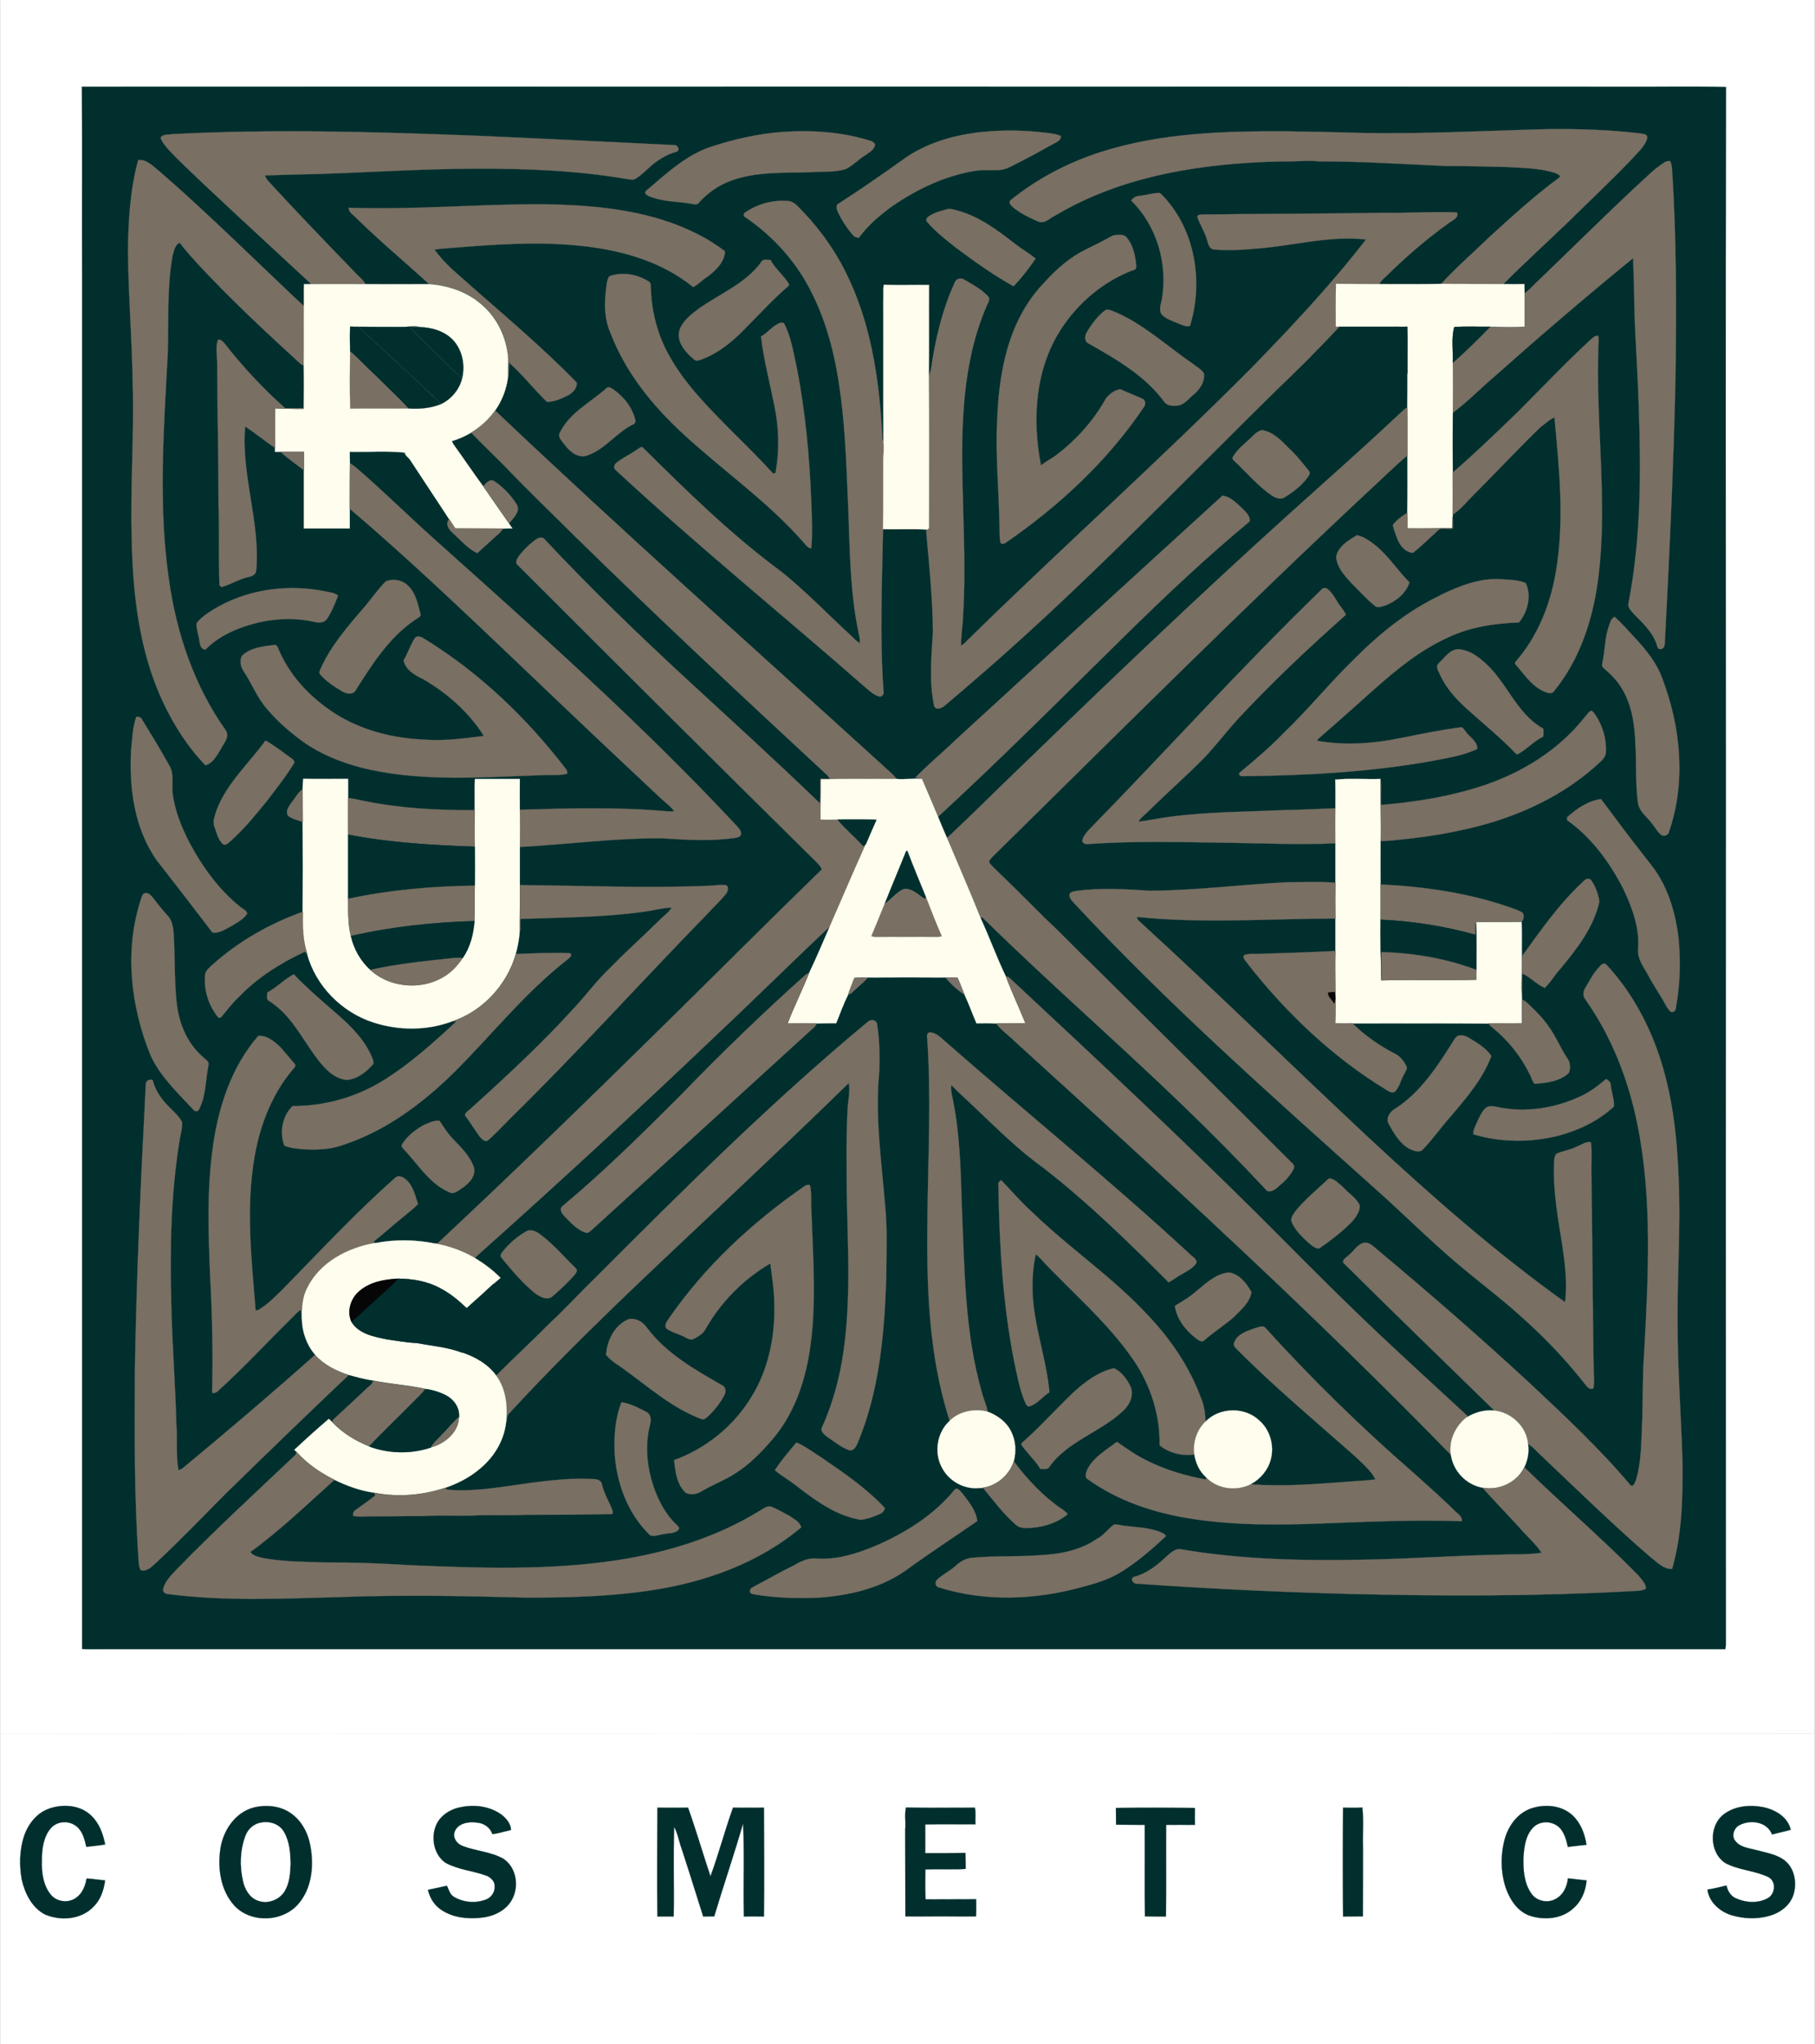 <?xml version="1.0" encoding="UTF-8"?>
<svg id="Laag_1" data-name="Laag 1" xmlns="http://www.w3.org/2000/svg" version="1.1" viewBox="0 0 2220 2500">
  <rect x="0" y="0" width="2220" height="2500" fill="#808080" stroke="none"/>
  <defs>
    <style>
      .cls-1 {
        fill: #7a7064;
        stroke: #7a7064;
      }

      .cls-1, .cls-2, .cls-3, .cls-4, .cls-5, .cls-6, .cls-7, .cls-8, .cls-9, .cls-10, .cls-11, .cls-12, .cls-13 {
        stroke-miterlimit: 8.3;
        stroke-width: .2px;
      }

      .cls-2 {
        fill: #797063;
        stroke: #797063;
      }

      .cls-3 {
        fill: #fffdee;
        stroke: #fffdee;
      }

      .cls-4 {
        fill: #787065;
        stroke: #787065;
      }

      .cls-5 {
        fill: #7a716a;
        stroke: #7a716a;
      }

      .cls-6 {
        fill: #787064;
        stroke: #787064;
      }

      .cls-7 {
        fill: #796f63;
        stroke: #796f63;
      }

      .cls-8 {
        fill: #080607;
        stroke: #080607;
      }

      .cls-9 {
        fill: #776f66;
        stroke: #776f66;
      }

      .cls-10 {
        fill: #fff;
        stroke: #fff;
      }

      .cls-11 {
        fill: #012f2e;
        stroke: #012f2e;
      }

      .cls-12 {
        fill: #797064;
        stroke: #797064;
      }

      .cls-13 {
        fill: #070607;
        stroke: #070607;
      }
    </style>
  </defs>
  <path class="cls-10" d="M.2,0h2219.5v2120.3c-739.8.4-1479.7,0-2219.5.2V0Z"/>
  <path class="cls-11" d="M100.1,106c631.2-.2,1262.4,0,1893.5,0,39,.2,78.3-.6,117.5.4-.6,282.2-.2,564.5-.2,846.7s-.2,705.9,0,1059.1c-.2,1-.4,3.3-.6,4.6H120.7c-6.9,0-13.7.2-20.3-.2V332.3c-.2-75.4.2-150.7-.2-226.3Z"/>
  <path class="cls-7" d="M1663.5,162.5c76.8,1.7,153.6-2.7,230.3-4.6,37.4-.4,74.7.8,111.9,5.2,2.7.6,5.4.6,7.7,1.9,2.9,2.3.8,5.8-.2,8.3-3.7,7.7-10.2,13.5-15.8,19.7-25.5,27-52.7,52.3-79.3,78.5-26.4,25.5-53.6,50-79.3,76-25.5-.2-50.9,0-76.2-.2,18.5-20.3,39.7-38.6,59.4-57.7,27.6-25.1,55.2-50.5,85.3-72.5,2.7-2.9-3.3-4.4-5.2-5.6-19.5-6.2-40.1-6-60.2-7.3-24.9-.6-49.8-1.2-74.7-1.2-51.3-2.3-102.4-5.8-153.9-5.6-15.2-1.7-30.3.6-45.5,0-95.3,2.1-193.7,16.6-276.8,66-6.6,2.9-12.7,10.6-20.8,7.7-11.2-5-22.6-10.2-32-18.3-1.9-1.9-4.4-4.6-2.7-7.5,32.6-26.6,70.6-46.5,110.9-59.4,73.3-23.5,151.2-25.7,227.6-25.3,29.9.4,59.6,1,89.5,1.9h0ZM209.9,164.1c124.6-6.6,249.1-2.9,373.7,1.9,80.4,3.5,160.5,7.5,240.6,11.4,4.6-.8,8.3,6.6,3.1,8.3-10.6,2.7-20.1,8.5-28.7,15.2-7.1,6-13.5,13.1-21.6,17.9-2.7,1.7-5.8.6-8.7.4-61-10.6-123.1-13.1-185-12.9-73.5,0-146.6,5.8-219.9,7.1-13.1.4-26.4.6-39.4,1.2,1,2.9,2.7,5.2,4.6,7.3,34.5,37.6,69.8,74.3,105.3,110.9,4.2,5,10,8.7,13.1,14.7-22.2,0-44.2-.2-66.2,0-44.2-41.1-88.9-82-132.9-123.5-14.1-13.7-28.7-26.8-41.9-41.1-3.7-4.6-7.9-8.9-9.6-14.5,2.7-4.6,9.1-3.5,13.5-4.2ZM956.1,161.4c35.1-2.5,70.8-.4,104.6,9.6,3.3,1.2,8.1,1.7,9.6,5.6-.4,6.9-7.7,9.8-12.2,13.5-8.7,5-15.2,13.1-24.5,17-12.5,3.5-25.7,2.7-38.6,3.3-33.4,1.5-67.9-1.2-99.9,10.2-15.6,5.6-29.7,15.2-40.5,27.6-2.3,3.1-6.2,1.2-9.3,1-14.5-2.7-29.7-2.3-43.8-6.6-4.4-1.5-9.3-2.3-12.2-6-.6-2.9,2.5-4.4,4.2-6,23-19.7,46.3-41.1,75.6-50.9,28.2-9.3,57.5-16,87.2-18.3h0ZM1202.2,161.4c26.2-2.9,52.7-2.1,78.9,1.2,5.6.8,11.4,1.2,16.6,3.9-.2,3.7-2.7,6.2-6,7.7-14.5,7.7-28.7,16.2-43.6,23.5-8.1,3.7-15.6,9.3-24.9,10.2-10.4.6-21-.6-31.4,1.2-35.9,6-69.6,22-99.5,42.4-15.8,11.2-30.5,23.9-41.9,39.4-2.5-.6-5.2-1-6.9-3.1-7.5-8.7-14.1-18.5-18.9-29.1-1-2.7-2.3-6.4-.2-8.9,26.6-17,52.3-34.9,78.1-53.2,28.7-21.6,64.4-31.8,99.7-35.3h0ZM169,195.9c10.2-1.7,18.1,7.5,25.5,13.1,61,52.9,118.3,110.2,177.3,165.5-.2,24.1.2,48.2-.2,72.3-2.1-.4-3.7-1.5-5.2-2.9-42.4-38.8-84.3-77.9-123.3-119.8-7.9-8.9-16.2-17.6-23.3-27.2-6.4,2.7-7.1,11-8.9,16.8-6.9,39.9-4.4,80.4-5.8,120.4-4.8,91.8-11.8,184.4,1.7,275.9,9.3,65,30.9,129.1,69.3,183.1,5.4,7.9-2.5,15.8-5.8,22.6-4.8,7.7-9.8,17.9-19.1,20.1-21.8-22.4-38.8-49.4-52.1-77.7-28.9-62.1-36.7-131.4-38-199.1-1.9-63.3,3.1-126.4,1.2-189.8-.8-54.6-5.4-109.2-5.8-164,.6-36.7,2.7-73.7,12.5-109.4h0ZM2035.2,199c2.3-1.7,5-2.3,7.9-1.9.8,2.7,1.7,5.4,1.9,8.3,5.8,85.1,5.4,170.5,4.4,255.8-2.3,108.6-7.5,217.2-13.1,325.8-.2,3.3-1.7,6.9-5.4,6.9-3.9.2-3.7-4.4-5-6.9-5.2-14.7-17-25.3-27.4-36.1-3.3-3.9-8.1-7.9-6.6-13.5,15.4-79.3,15.4-160.5,12.5-240.8-1.2-40.9-4.4-81.6-5.4-122.5,0-19.5-1-38.8-1.5-58.3-57.7,46.9-114.2,95.5-169.8,144.9-17,14.5-32.8,30.7-50.7,44.2,0-20.3.2-40.9,0-61.2,15.8-13.9,30.9-28.9,45.7-44,13.9.2,28,.4,42.1,0v-41.1c5.2-3.5,9.3-8.1,13.7-12.5,42.1-40.3,83.3-81.4,125.8-121,10-8.9,19.3-18.9,30.9-26Z"/>
  <path class="cls-7" d="M1391.3,239.9c8.3-.8,16.6-3.3,24.9-3.9,3.1-.6,5,2.3,6.9,4.2,39,41.5,49,105.1,32.4,158.4-5.4,1.5-10.2-1.5-14.9-3.3-6.9-2.9-14.7-5.2-19.9-11-3.9-6.4,0-13.9.8-20.8,6.6-42.4-7.1-88.2-38-118.3,2.1-2.5,4.6-5,7.9-5.2h0ZM911.5,259.8c14.5-10,32.4-15.2,50-14.1,4.8-.4,9.3,1.9,12.9,5.2,24.5,24.1,45.3,52.1,60.4,82.8,29.9,60,40.3,127.5,44,193.7.6,4.6-.6,9.3,1.9,13.3,1,7.3-.2,14.7-.2,22-.2,28.2.2,56.3-.4,84.3-1.2,66-4.2,132.3.6,198.3.6,3.1-1,6.6-4.8,6.6-7.3-1.7-12.5-7.3-18.1-11.8-101.5-88.9-206.4-174-305.4-265.8-2.7-2.9-.4-7.1,2.3-8.9,7.5-6,16.4-9.8,24.1-15.4,2.3-1,4.6-4.2,7.3-2.9,54,53.6,108.6,107.1,169.8,152.2,29.9,23.9,56.3,51.7,84.3,77.4,3.9,3.1,6.9,7.7,11.6,9.6,0-3.5-.4-6.9-1.2-10.2-12.5-58.3-11-118.6-14.1-177.9-1.9-49.2-4.4-98.8-13.5-147.6-7.5-39.7-20.3-78.7-41.7-113.2-17.9-28.4-41.9-52.9-69.8-71.8-2.5-1-2.5-4.8,0-5.8h0Z"/>
  <path class="cls-7" d="M426.3,254c79.5,2.9,159-4.6,238.6-4.2,51.7.8,104.2,4.8,153.6,21.8,24.3,8.5,47.8,19.9,68.3,35.7-.6,13.9-12,24.1-22.4,31.8-5.8,3.5-10.4,9.1-16.6,12-37.6-30.7-85.7-44.6-133.3-50-57.3-6.6-115.2-1.7-172.5,2.9-3.5.2-7.1.8-10.6,1.2,8.7,12,19.3,22.4,30.5,32,48.4,43,98.4,84.3,143.5,130.6,1,6-4.2,11.6-8.7,14.7-8.5,4.4-17.9,8.9-27.6,9.1-16-15.4-29.7-33.2-46.3-48-.6,5.8.2,11.6-1.2,17.4-.2-7.7,0-15.2.2-22.8-1.9-25.3-13.7-50.7-33.6-66.9-17.6-15.2-40.9-22.6-63.7-24.1-29.1-26.8-59.6-51.9-87.8-79.7-3.7-4.2-10.4-7.3-10.2-13.7h0ZM1133.9,266.3c6.4-5.6,14.7-7.7,22.8-10,5.4-2.1,11,.4,16.2,1.7,26.2,7.5,48.2,24.3,69.3,40.7,7.9,6.2,16.8,11,24.5,17.6-8.1,11.8-17,23.5-27,33.8-24.7-13.7-47.8-30.3-70.4-47.1-12.9-10.2-26-20.3-36.5-33,.2-.8.8-2.9,1-3.7h0Z"/>
  <path class="cls-7" d="M1472.3,262.3c73.5-1,146.8-.8,220.1-2.1,29.9.6,59.8-1.7,89.5-.4,3.5,6.9-6.9,10.2-11,13.9-26.8,19.1-51.7,40.9-75.2,63.9-3.1,3.1-6.6,5.6-8.5,9.8-17.9-.2-35.5,0-53.2-.2-.4,17.4-.2,34.9-.2,52.3h4.4c-24.7,26.8-50.5,52.5-77,77.7-109.2,107.3-215.3,218-329.7,320-24.9,22.2-50.2,44-75.8,65.6-3.5,3.1-10.6,6.6-13.1.6-6.4-29.9-3.3-60.8-1.5-90.9-.4-41.1-4.6-82-8.3-122.9l1.7-1.9,1.9-1.9c0-62.1.4-124-.2-186,.8-2.7,1.9-5.4,2.5-8.1,5.2-36.3,13.7-72.7,29.1-106.3,1.9-5.2,8.1-6,12.2-3.1,10,5.8,20.3,11.4,28.2,19.7,4.2,4.4-.6,9.3-2.1,13.9-29.1,68.5-30.5,144.7-28.7,218,1,52.7,3.9,105.3.6,158-.2,12.5-2.7,24.9-2.5,37.6,2.7-1.2,5-3.5,7.1-5.8,115.2-113.2,235.9-220.7,349.6-335.3,48.4-49.8,96.1-100.5,138.5-155.5-44.4-5-88,7.5-132.1,11-18.1,1.7-36.1,2.7-54.2,1.2-5-1-6.6-6.2-7.7-10.6-2.7-10.2-8.7-19.1-12.2-28.9.2-4.2,5-2.9,7.7-3.3h0Z"/>
  <path class="cls-7" d="M1361.4,287.9c4.8-.6,10.6-1.9,15.2,1,9.6,9.8,12.2,24.3,13.3,37.4-.2.8-.8,2.5-1.2,3.1-37.4,13.3-69.6,40.1-91.1,73.5-31.6,48.8-35.3,110.5-24.3,166.3,6.2-5.2,13.5-8.5,19.7-13.5,24.3-18.5,45.1-42.1,60-68.9,4.4-5.2,10.4-10,17.4-10.8,8.9,4.2,18.3,7.5,27.2,11.8,4.6,2.3,3.5,8.3.6,11.4-44.2,65.4-103.2,119.8-167.8,164.4-2.1,1.9-6.9,2.5-6.9-1.2-1.2-6.2-.6-12.5-1-18.7-.6-43-5-85.7-2.9-128.7,1.5-40.9,7.1-82.6,24.3-120.2,8.5-18.3,19.7-35.3,33.8-49.6,14.5-16.2,31.1-30.7,50.7-40.3,11.2-5.4,22.2-11,33-17h0ZM931.9,319.4c2.5-3.1,7.3-1.2,10.6-1.5,5.8,11,16.2,18.9,22.6,29.5,0,.4-.2,1.7-.4,2.1-19.5,16.6-36.5,35.7-54.8,53.8-15.8,16.4-34.3,30.9-56.3,37.8-3.5.6-6-2.7-8.5-4.8-8.5-7.9-17.2-18.9-14.3-31.4,3.3-11.8,13.7-19.7,23-26.8,26.4-19.1,59-31.4,78.1-58.8h0Z"/>
  <path class="cls-7" d="M745.2,337.9c15.8-6,34.3-2.5,48.4,6.4,3.1,1.7,2.1,6,2.5,8.9,1,27.6,7.9,55.2,21.2,79.5,19.5,36.3,49.2,65.6,77.9,94.7,17,16.8,34.1,33.8,50.5,51.7.6-.2,2.1-.4,2.7-.4,5.2-27.2,4.4-55.4-1.2-82.4-5.6-28.2-13.1-56.3-16.4-84.9,8.9-4.6,14.7-14.1,24.7-17,.8.2,2.5.6,3.3.6,9.1,17.2,11.8,37,16,55.6,10.2,52.7,15.2,106.3,17.4,159.9.6,19.9,2.1,40.3,0,60.2-4.6-.6-7.1-5-10-8.1-43.6-49.6-98.2-87.2-146.4-131.8-37.6-34.5-70.6-75.2-88.9-123.1-7.7-17-7.9-36.1-5.6-54.4.6-5.2,1-10.8,3.9-15.4h0Z"/>
  <path class="cls-3" d="M372.1,347.5h8.7c22-.2,44,0,66.2,0,25.7.2,51.5,0,77.2,0,22.8,1.5,46.1,8.9,63.7,24.1,19.9,16.2,31.8,41.5,33.6,66.9-.2,7.7-.4,15.2-.2,22.8-1.7,14.5-7.3,28.9-15.8,40.9-7.7,11-17.9,20.1-29.3,27-7.3,4.2-15.2,7.9-23.5,10.2.8,2.1,1.7,3.9,3.1,5.6,11.8,16.4,23,33.2,35.1,49.6,10.4,15.2,21,30.3,31.6,45.5,1.5,2.1,2.7,4.2,4.2,6.2-3.9,0-7.9,0-11.8.2-19.3-.2-38.6,0-58.1-.2-2.5-3.7-5-7.7-7.5-11.4-15.6-24.1-31.6-47.8-47.1-71.6-1.9-3.7-6.4-5.4-7.1-9.8-22.4-2.3-44.8-.4-67.3-1,0,4.8,0,9.6.2,14.3-.2,18.5-.2,37-.2,55.4v24.1h-56.1v-93.8h-35.3v-4.4c0-16.2-.2-32.4,0-48.6,11.6.2,23,.8,34.7.6l.4-1c.2-17.4.4-34.9,0-52.3.4-24.1,0-48.2.2-72.3.2-8.9-.2-18.1.2-27h0ZM1634,347.2c17.6.2,35.3,0,53.2.2,25.1,0,50.2.2,75.4-.2,25.3.2,50.7,0,76.2.2,8.5.2,17,.2,25.7,0,.2,3.5.2,7.3.2,11v41.1c-14.1.4-28.2.2-42.1,0-14.7.2-29.3-.6-43.8.4-3.9,14.1-1,29.1-1.9,43.6.2,20.3,0,40.9,0,61.2-.2,24.5-.2,48.8,0,73.3.2,17,0,34.3,0,51.5v1.5c-.4,5-.4,9.8-.6,14.7-18.3.4-36.5.6-54.8.4,0-6.2,0-12.7-.2-19.1.4-23.3.2-46.5.2-70-.2-19.7.2-39.2-.2-59,.2-13.9.2-27.8.2-41.7-.2-18.9.4-37.8-.2-56.9-4.6.2-8.9.2-13.3,0h-74.1c0-17.4-.2-34.9.2-52.3h0ZM1080.5,367.6c.2-6.4-.4-12.9.4-19.3,18.5.6,37,0,55.4.2-.2,37.2.2,74.3-.2,111.3.6,62.1.2,124,.2,186l-1.9,1.9c-18.1-1.2-36.1,0-54.4-.6.6-28,.2-56.1.4-84.3,0-7.3,1.2-14.7.2-22-.4-57.7,0-115.4-.2-173.2h0Z"/>
  <path class="cls-7" d="M1352.9,378.8c4.8-.8,8.9,2.3,13.3,3.7,34.5,15.4,62.1,41.5,93,62.5,4.6,3.7,10.4,6.6,13.5,11.8,1,10.2-5,19.3-12.5,25.5-6,4.8-11,12.2-19.1,13.7-6,.8-13.7.6-17.4-5-23.3-31.6-58.1-51.5-91.6-70.6-6.2-2.5-5.6-10.2-2.3-14.9,6-10,13.3-19.9,23-26.8h0Z"/>
  <path class="cls-11" d="M428.2,399.4c3.3.2,6.6.2,10,.2,34.1,31.4,68.3,62.3,101.3,94.5-12.7,5.2-26.6,6.4-40.3,5.4-12.7-14.1-27-26.8-40.3-40.3-10.6-9.6-19.9-20.1-30.7-29.3-.2-10.2-.4-20.3,0-30.5h0Z"/>
  <path class="cls-11" d="M438.1,399.6c18.1.2,36.1.2,54.2.2,7.1.2,14.1-1.7,21,.2-3.7,0-7.5.2-11.2.4,7.3,9.1,16.2,16.4,24.1,24.7,13.3,12.5,25.5,25.7,39,37.6-3.3,13.7-13.1,25.3-25.7,31.4-33-32.2-67.3-63.1-101.3-94.5h0ZM1708,399.6c4.4.2,8.7.2,13.3,0,.6,19.1,0,38,.2,56.9-33.4,30.9-66.9,62.1-100.5,92.8-2.1,2.5-5-.4-6.6-1.9-5.2-5.2-10.6-10-16-14.9-4.6-4.2-5-12-.4-16.4,26.8-29.1,54.2-57.7,81.8-86.4,9.1-10.4,20.1-18.7,28.2-30.1Z"/>
  <path class="cls-11" d="M1778.8,400c14.5-1,29.1-.2,43.8-.4-14.7,15.2-29.9,30.1-45.7,44,.8-14.5-2.1-29.5,1.9-43.6Z"/>
  <path class="cls-11" d="M502.1,400.4c3.7-.2,7.5-.4,11.2-.4,13.9.4,28.2,4.2,38.6,13.7,13.3,12.2,17.4,32,13.3,49-13.5-11.8-25.7-25.1-39-37.6-7.9-8.3-16.8-15.6-24.1-24.7h0Z"/>
  <path class="cls-7" d="M1946.9,414.3c2.1-2.1,4.6-4.2,8.1-3.5.8,4.8.2,9.8,0,14.7-2.7,77.7,7.1,155.1,3.9,232.7-1.7,40.5-6.6,81.2-20.6,119.6-8.9,24.9-21.8,48.6-38.8,69.1-4.6,1.9-9.3-.4-13.5-2.5-14.1-7.3-22.6-21-32.8-32.4v-2.1c27.8-31.4,43.6-71.6,50.2-112.7,10.2-61.9,3.7-124.6-2.1-186.7-6.4,2.7-11.4,7.9-17,11.8-28,27.2-54.8,55.9-82.4,83.5-8.1,8.1-15.4,17.4-25.1,23.7,0-17.2.2-34.5,0-51.5,27.4-23.7,53.4-48.8,79.1-73.7,30.3-30.1,59.4-61.2,90.9-90.1h0ZM266.4,415.8c3.3-1.5,5.6,1.5,7.7,3.5,22.6,28.9,47.5,55.9,75,80.1,7.5-.2,15.2-.2,22.6-.4l-.4,1c-11.6.2-23-.4-34.7-.6-.2,16.2,0,32.4,0,48.6-12.5-8.5-24.1-18.1-36.7-26.4-5.2,59.4,18.7,116.9,13.5,176.1-.4,5.2-5.4,7.3-10,8.1-11.2,2.5-21.4,9.1-32.4,12.2-.6-.6-1.9-1.7-2.5-2.1-1.5-32.2,0-64.8-1.2-97,0-58.3-1.5-116.5-1.7-174.8,0-9.3-2.1-19.3.8-28.4h0ZM428.2,429.9c10.8,9.1,20.1,19.7,30.7,29.3,13.3,13.5,27.6,26.2,40.3,40.3-23.5.4-47.3-.2-70.8.2-.8-23.3-.4-46.5-.2-69.8ZM742.3,474.3c2.7-2.1,6,.8,8.5,2.3,12.9,9.3,23.5,22.8,26.6,38.6-.4.8-1,2.3-1.5,3.1-21.2,9.6-35.1,30.9-57.3,38.6-11.6,4.4-22-5-28.4-13.5-2.9-4.2-8.5-8.7-5.4-14.3,12-24.7,38-37.2,57.5-54.8h0ZM1710,507.7c3.7-3.3,7.1-7.1,11.2-9.6.4,19.7,0,39.2.2,59-16.4,13.7-31.6,29.1-47.3,43.4-154.3,144.1-303.5,293.2-453.9,441.2-3.3,3.5-7.5,6.6-10.2,11.2-.4,2.9,2.5,4.8,4.2,6.9,21.8,21,43.4,42.4,64.8,63.9,19.5,17.9,37.4,37.4,56.5,55.4,81.4,80.6,162.8,161.1,243.7,242.1,2.1,1.9,4.6,4.2,3.5,7.5-4.4,10-13.1,17.4-21.2,24.3-3.7,3.1-10.2,6.4-13.5,1.5-32.4-34.7-65.8-68.5-100.1-101.5-79.5-76.8-163.2-149.5-242.1-226.9-2.1-1.2-3.9-5.6-6.4-3.3-13.1-32.8-27.4-65.4-41.1-98,35.3-33,69.3-67.3,104.4-100.7,101.5-98.4,204.1-196,308.9-290.9,46.3-41.7,93-82.8,138.3-125.4h0ZM576.4,529.1c11.4-6.9,21.6-16,29.3-27,154.7,146.8,314.3,288.6,472.3,432.3,6,6,13.5,11.2,18.7,18.3-30.7,0-61.7-.4-92.6.4.2,16.4-.6,32.8-.4,49.2,6.9.2,13.7.2,20.8,0,9.6,11.6,21.4,21,31.4,32.4l3.3-2.5c-15.2,33.4-29.5,67.3-44.2,100.9-45.7,42.8-90.1,87-135.8,130-98,93.4-197.5,185.2-298.6,275.3-15.1-8.8-31.6-14.8-48.8-17.6,1-.2,2.9-.4,3.7-.6,93.2-87,184.4-175.9,275.3-265.3,64.8-63.7,129.1-128.3,194.5-191.8-1.5-3.1-3.7-5.8-6.2-8.3-122.7-121-244.6-242.5-366.5-364.4-2.9-3.1.2-7.3,1.9-10.2,5.8-7.7,12.9-14.7,20.8-20.3,3.3-2.7,8.9-3.9,11.6.4,55.2,59,113.4,115.2,172.5,169.8,54.8,50.5,109.8,100.5,163.4,152.2,1-10,.2-20.1.6-30.1,3.9.2,7.7.2,11.4.2-1.2-2.9-3.7-5-6-7.1-102.4-94.9-204.3-190.2-304-287.8-29.1-29.1-59-57.3-87.2-87.2-13.7-13.7-27.8-27.2-41.3-41.1ZM1543.5,526c13.5,1.9,23.7,12.7,32.8,22,9.1,8.1,16.6,18.1,24.5,27.6,2.7,2.5.4,6-1.5,8.3-7.3,10-17.2,17.6-27.6,24.1-5.2,3.5-11.4,1.2-16.2-2.1-16.2-11-29.1-26.2-43.2-39.7-1.9-2.1-6-3.9-4.4-7.3,5.2-9.1,13.7-15.6,21.2-22.6,4.4-4.2,8.3-8.9,14.3-10.4h0Z"/>
  <path class="cls-6" d="M342.8,552.4h29.1v22.8c-9.8-7.5-19.9-14.5-29.1-22.8Z"/>
  <path class="cls-7" d="M428.2,566.7c6,3.3,10.8,8.3,16.2,12.9,29.1,25.5,56.7,52.7,85.5,78.5,125.8,112.7,252.5,224.9,367.9,348.4,3.3,3.9,8.5,7.5,8.7,13.1-.4,4.2-4.8,4.6-7.9,5.2-29.5,4.2-59.2,2.3-88.7.4-58.1-.4-116.1,7.5-174,10.6.2-15.2,0-30.3,0-45.5,60.2-1.9,120.4-3.5,180.4,1.9,2.7.2,5.6.2,8.3,0-5-7.1-12.7-12-18.9-18.3-56.1-52.5-111.9-105.3-167.6-158.6-68.9-65.6-137.9-131.4-210.3-193.1,0-18.5,0-37,.2-55.4Z"/>
  <path class="cls-1" d="M591.1,594.5c3.5-3.7,8.7-10,14.1-5.6,10.6,7.1,19.7,16.8,26.6,27.6,5.6,8.7-3.9,17-9.1,23.5-10.6-15.2-21.2-30.3-31.6-45.5h0Z"/>
  <path class="cls-7" d="M1166.5,907c109.4-100.3,218.8-200.8,328.7-300.8,8.9.8,15.6,7.7,22,13.3,5,5.2,12,10.2,11.4,18.1-51.7,42.8-100.7,89.1-148.7,136-77,75.8-153.2,152.2-232.5,225.3-6.4-15.4-13.1-30.9-19.7-46.3l-.4-.6c-2.7-.2-5.2-.6-7.9-.8,14.9-15.6,31.6-29.3,47.1-44h0Z"/>
  <path class="cls-1" d="M1703.8,641.7c4.8-6,11-10.6,17.4-14.5.2,6.4.2,12.9.2,19.1,18.3.2,36.5,0,54.8-.4.2-5,.2-9.8.6-14.7.2,5,.6,10,.4,14.9-5.8,2.9-14.3-2.5-19.1,3.3-9.6,8.9-19.3,18.1-29.5,26.6-9.1,0-15.8-8.1-19.1-16-2.1-6-5-12-5.8-18.3Z"/>
  <path class="cls-12" d="M549.4,634.8c2.5,3.7,5,7.7,7.5,11.4,19.5.2,38.8,0,58.1.2-1.5,3.7-4.8,6.2-7.7,8.7-7.9,7.1-15.6,14.3-23.5,21.4-12.2-5.8-20.8-16.4-30.5-25.1-4.8-4.2-8.9-11-3.9-16.6Z"/>
  <path class="cls-7" d="M1659.8,654.5c9.3,2.1,17,7.9,24.3,13.9,15.2,12.9,26,29.9,39.9,43.8-4.4,13.5-16.2,23-28.9,28-4.6,1.2-10.2,4.4-14.3,0-10.2-8.3-18.9-18.3-28.2-27.4-8.1-9.1-17.6-19.1-18.3-32,2.5-12.9,15.2-19.9,25.5-26.4h0ZM1761.7,727.8c23-11,48-21.2,74.1-19.5,10.2.8,21,.6,30.5,4.8,7.1,15.6,2.5,35.3-8.5,48.2-29.5,1-59.2,5.4-86.2,18.1-34.3,15.4-63.5,39.4-91.4,64.2-21.2,18.9-42.4,38-63.9,56.5-1.9,1.9-4.2,3.3-5.4,5.8,34.3,6.2,69.6,3.5,103.4-3.5,24.5-5,49-10,73.9-13.1,3.5,3.1,5.6,7.5,9.1,10.6,4.4,4.4,10,9.1,9.6,16-18.5,8.9-39,11.4-59,15.4-73.7,12.9-148.9,17-223.8,17.9-3.1-.2-9.3,1.2-8.3-3.9,18.5-15.4,37-30.9,53.8-48.4,29.7-28.4,55.6-60.4,85.1-89.3,31.4-31.6,66.4-60.4,106.9-79.5h0ZM472.2,710.8c8.7-3.5,20.1-1.5,26.8,5.4,10,9.1,12,23.3,15.6,35.7-.8,3.3-4.8,4.4-7.3,6.4-31.4,21.4-52.3,54.2-72.3,86-3.3,5.6-11,4.4-16,1.5-9.8-5.8-19.5-12-27-20.6-2.7-2.1-.6-5.2.2-7.5,12.9-28.9,34-52.5,54.4-76.4,8.5-10,16-21.2,25.5-30.5ZM268.1,741.3c39.2-21.4,86.2-27,129.8-18.1,5.2,1.2,11.2,1.5,15.6,5.2-3.7,9.8-7.7,19.7-13.5,28.4-3.5,5.4-10.4,5-15.8,3.7-32.4-7.3-66.6-2.5-97,10.2-13.1,5.6-25.7,13.3-35.9,23.7-6,0-6.9-6.9-7.5-11.4-1-7.1-3.9-13.9-3.3-21,7.1-9.1,17.7-14.9,27.6-20.8Z"/>
  <path class="cls-7" d="M1616.2,721c1.5-2.1,4.4-2.1,6.6-1.5,6.4,4.6,10.2,12,14.3,18.5,3.1,4.8,7.1,8.7,9.1,13.9-44.4,39.4-88,80.4-128.9,124-15.4,16.4-28.9,34.5-44.4,50.9-22,22.4-45.7,43-67.9,65-4.2,4.4-9.6,7.7-12.5,13.1,12.9-1.5,25.5-4.4,38.2-6,47.5-6.2,95.5-6.2,143.3-8.3,19.7-.2,39.7-1.5,59.4-2.1-.2,14.3-.2,28.4,0,42.8-43.4,2.1-86.6,0-129.8-.6-57.5-.8-115.2-2.5-172.5,1.5-3.1.4-6.6-.4-7.3-3.9.6-5,4.2-8.9,7.3-12.7,95.5-97.6,186.9-199.3,285.1-294.4ZM1967.3,767.5c1.7-4.8,2.7-10.4,7.3-13.3,9.3,7.7,17,17.4,25.5,26.2,13.5,14.7,26.6,30.5,33.2,49.6,22.6,59.2,29.1,126.7,8.1,187.3-.8,4.2-6.4,6.4-9.8,3.5-4.6-3.7-7.3-9.1-11-13.7-6.4-8.5-16.4-15.2-17.4-26.6-2.9-23.5-1.5-47.3-2.9-70.8-.8-23.7-4.4-48.4-17.2-68.7-5.6-9.3-13.5-17-21.8-24.1-3.1-2.3-1-6.2-.8-9.3,2.7-13.3,2.5-27.2,6.8-40.1ZM507.1,780.8c2.3-3.9,7.5-2.5,10.6-.4,67.9,41.3,126.2,97.2,174.4,159.9,1.5,1.9,1.9,3.7,1.5,6-10.2,2.5-20.6,1-30.9,1.7-69.8,2.3-140.8,8.1-209.7-6.6-28-6-55.2-16.2-79.1-32-17.6-12.5-34.3-26.6-48-43.2-11.6-13.5-17.9-30.3-27.6-44.8-3.9-5.4-5.4-13.1-2.5-19.3,10.4-10,25.3-11.6,39-13.3,4.8-1.2,5.4,5,7.1,7.9,15,33.8,42.4,60.8,73.7,79.5,30.9,17.9,66.2,26.6,101.7,28.2,24.9,2.1,49.8-1.2,74.5-4.4-18.3-29.1-44.8-52.3-74.5-69.6-10-4.6-21-11-23.7-22.8,5.2-8.5,8.1-18.3,13.5-26.8h0ZM1759.9,810.9c7.3-6.6,13.3-16.8,23.9-17,11,.8,21,6.6,29.1,13.7,29.5,23.7,40.7,64.6,74.7,83.5.4,3.3.4,6.6,0,9.8-11.6,5.4-20.1,15.6-31.4,21.6l-1.5-.2c-18.9-20.1-40.5-37.2-61-55.8-13.1-12-25.3-25.3-32.6-41.9-1.9-4.2-5.6-9.8-1.2-13.5Z"/>
  <path class="cls-7" d="M1938.2,877.3c2.5-2.7,4.4-6.4,7.7-8.1,2.9.4,3.9,3.3,5.6,5.2,8.9,13.3,13.7,29.7,12.7,45.7-.4,7.7-7.5,11.8-12.2,16.6-46.9,41.9-106.9,66.9-168.2,79.3-26.6,5.8-53.8,9.3-81,11.8-4.8.2-9.6,1.2-14.1.4.8-25.3-1-50.5-.2-75.6,1.7,10.4,0,21.2.8,31.8,42.4-3.5,84.9-10.4,125.6-23.9,47.5-16,92-43.6,123.3-83.3h0ZM166.8,876.5c2.5.2,5.4.2,6.6,2.9,11.6,18.9,23.3,38,34.1,57.5,5.8,10.4,2.3,22.6,3.7,33.8,2.7,21.2,11,41.1,20.6,60,15.8,29.3,35.5,56.9,61.5,77.9,2.9,2.7,8.1,4.2,9.1,8.5-4.2,7.3-12.2,10.8-18.9,15.2-7.5,3.7-14.9,9.6-23.7,8.1-22.4-29.5-45.1-58.8-67.9-88-27.4-38.6-34.1-88.2-31.6-134.5,1.5-13.9,1.7-28.2,6.4-41.3h0ZM324.8,905.6c12,6.9,22.8,15.4,34,23.5.4.8,1,2.5,1.5,3.3-10.2,16.8-22.4,32.2-34.3,47.8-13.9,17-27.8,34.1-44.4,48.8-2.5,2.1-5.8,5.8-9.3,3.1-5.6-5.6-7.5-13.7-10-21-2.9-7.1,1-14.3,2.9-21.2,12.7-32.6,39.4-56.5,59.6-84.3h0Z"/>
  <path class="cls-3" d="M370.2,965.1c.2-4.2,0-8.5.8-12.7,18.3.6,36.5,0,54.8.2v23.3c-.2,14.9,0,29.9,0,44.8v78.3c0,15.4-.4,30.7,3.3,45.7,3.5,15.8,11.8,30.5,23.7,41.3,25.7,23.7,68.1,25.5,95.9,4.4,6.9-5.2,12.5-11.8,17.2-18.9,9.1-13.3,13.1-29.3,14.3-45.1.6-14.5,0-28.9.4-43.4.2-15.8,0-31.8,0-47.5-.4-14.9-.2-29.7,0-44.6.2-12.7-.2-25.3.2-38.2h55c0,12.7-.2,25.1,0,37.6,0,15.2.2,30.3,0,45.5v46.7c.4,19.1-.4,38.4-.2,57.5-.6,9.1-2.5,18.1-4.8,26.8-10.8,38-40.9,70.4-78.7,82.6-30.3,11.2-64.8,11-95.5,1-38.6-12.5-70.4-44.6-81-83.9-5.6-16.6-5.8-34.3-5.4-51.5.2-36.5.2-73.1,0-109.8-.2-13.3,0-26.6-.2-40.1h0ZM1004.1,953.1c30.9-.8,61.9-.4,92.6-.4,10.4.8,20.6-1,30.9-.2,6.6,15.4,13.3,30.9,19.7,46.3,3.5,8.7,7.3,17.4,11,26,13.7,32.6,28,65.2,41.1,98,11,23.7,19.7,48.2,30.9,71.4,7.3,19.5,16.2,38.2,23.9,57.3-12,.2-23.9,0-35.7.2-8.1-.4-16-.4-24.1-.2-5-11.4-9.1-23.3-14.5-34.7-2.9-7.1-5.6-14.3-8.7-21.2-5-.2-10-.2-14.7-.2-31.8-.2-63.3-.2-94.9,0-5.6,0-11-.2-16.6.6-2.5,6.9-5.4,13.5-7.7,20.6-5.6,11.2-9.8,23-14.5,34.7-7.9.2-15.6,0-23.5.4-12,0-23.9-.2-35.9,0,7.9-21,18.1-40.9,26.2-61.7,9.1-18.7,17-38,25.3-56.9,14.7-33.6,29.1-67.5,44.2-100.9,4.2-10,8.5-19.7,12.9-29.7-16-.4-31.8-.2-47.5-.2-7.1.2-13.9.2-20.8,0-.2-16.4.6-32.8.4-49.2h0ZM1633.2,953.5c18.3-1.9,37-.2,55.2-.8-.8,25.1,1,50.2.2,75.6,0,17.6-.2,35.5,0,53.4.2,14.3,0,28.7,0,43.2-.2,24.7.2,49.4.8,74.1,38.6-1,77.4.6,116.3-.8-.2-4-.2-8,0-12,0-19.5.4-39-.4-58.6,18.7,0,37.2.2,55.9-.2.4,14.1,0,28.2.2,42.4.6,17.2-1.2,34.5.2,51.9v1.2c0,9.6-.2,19.1,0,28.7-13.7.4-27.2,0-40.9.2-55.4-.4-110.9-.2-166.5-.2-7.1.2-13.9.2-21,0,1-29.5-.6-59,.2-88.5v-39.7c-.2-14.5-.2-29.3,0-43.8v-48.4c-.2-14.3-.2-28.5,0-42.8,0-11.6.2-23.2-.2-34.9h0Z"/>
  <path class="cls-6" d="M356.7,981.3c4.4-5.4,7.7-12.2,13.5-16.2.2,13.5,0,26.8.2,40.1-6.2-2.1-12.9-3.5-18.1-7.5-3.7-5.8,1.2-11.8,4.4-16.4Z"/>
  <path class="cls-7" d="M425.9,975.9c7.1.6,13.9,2.7,20.8,3.9,44,8.9,89.3,11.2,134.1,11-.2,14.9-.4,29.7,0,44.6-51.9-1.9-103.8-4.8-154.9-14.7,0-14.9-.2-29.9,0-44.8h0ZM1916.8,999.4c11.6-10.4,25.7-20.1,41.5-22.2,16,21.4,32,43.2,48.6,64.2,7.5,10,15.8,19.3,22.2,30.1,13.7,22.6,20.6,48.6,23.9,74.7,2.9,28.9,2.1,58.3-3.3,87-.2,3.1-3.3,5.6-6.2,4.2-4.8-4.6-7.3-10.8-10.6-16.2-6.4-10.4-12.9-20.8-18.7-31.6-5.2-8.7-11.4-18.1-10.6-28.7,2.1-25.7-7.1-50.7-17.9-73.5-16.6-32.4-38.8-63.1-68.9-84.3,0-.8,0-2.7,0-3.7h0Z"/>
  <path class="cls-11" d="M1024.5,1002.3c15.8,0,31.6-.2,47.5.2-4.4,10-8.7,19.7-12.9,29.7-.8.6-2.5,1.9-3.3,2.5-10-11.4-21.8-20.8-31.3-32.4Z"/>
  <path class="cls-11" d="M425.9,1020.8c51.1,10,103,12.9,154.9,14.7,0,15.8.2,31.8,0,47.5-51.9.6-104,5.2-154.9,16v-78.3Z"/>
  <path class="cls-11" d="M1108.1,1041.1c.4-.2,1.2-.6,1.7-.6,7.1,18.9,14.9,37.4,22.6,56.3l-.6,3.1c-8.5-4.6-16-14.5-27-12.2-8.9,4.2-14.7,12.7-22.8,17.9,8.5-21.6,17.6-42.8,26.2-64.4Z"/>
  <path class="cls-7" d="M1935.9,1078.5c2.7-3.1,7.7-6,10.6-1.7,5.2,7.7,8.5,16.8,9.8,25.7-6.9,31.4-27.2,57.5-47.3,81.8-7.1,7.5-12,16.8-19.5,23.9-10-4.2-17.6-13.3-27.6-17.6-.2,10.2.2,20.6-.2,30.9-1.5-17.4.4-34.7-.2-51.9,23-31.8,45.7-64.4,74.5-91.1ZM1407.9,1089.3c55.6-.4,110.7-7.5,166.1-10.4,19.7.2,39.7-1,59.4.6-.2,14.5-.2,29.3,0,43.8-81,.2-162.2,6.4-242.7-1.9.2,2.3,1.2,4.2,3.3,5.6,94.9,86.8,186.7,177.1,280.7,264.9,76.2,70.8,154.7,139.9,239.6,200.6,2.9-23,0-46.1-3.3-68.9-5.2-32.8-11.4-65.8-10.2-99.2.2-4.6-.2-9.3,2.7-13.3,7.7-3.7,16.6-4.6,24.3-8.5,6-2.1,11.4-6.9,18.1-5.8,1.5,12,.4,23.9.6,35.9,1.2,82.2,1.5,164.6,2.9,247.1.6,6,.6,12-.4,18.1-5.2,2.5-8.1-2.7-11-6-23.3-29.7-49.6-57.1-77.9-82.2-25.1-22.8-52.5-43-78.3-65-34.1-28.9-65.4-60.4-98.8-90.1-126.4-113.4-254.1-226.1-369.8-350.7-2.7-3.1-6.6-7.1-4.6-11.4,2.1-1.9,4.8-2.5,7.5-2.9,30.5-4.2,61.2-2.1,91.8-.2ZM636,1082.4c77.4.6,154.9,4.2,232.1.8,6.9-.2,13.5-1.7,20.3-.6,3.5,2.5,1.7,7.7-.4,10.6-7.1,8.9-15.6,16.4-23,24.7-80.8,82.8-158,168.6-240.6,249.6-8.9,8.9-17.6,18.5-27.2,26.8-3.7,3.3-8.1-1.5-10.4-4.2-6.2-8.5-11.8-17.6-18.1-26.2.6-4.2,5.2-6,7.9-8.9,44-39.7,87.4-80.1,127.1-123.9,14.3-15.6,27-32.8,42.4-47.3,19.7-20.3,40.9-39,61-59,5-5,10.8-8.9,14.5-14.9-11.6.4-23,3.7-34.5,5.2-49.8,6.9-100.1,6.9-150.3,8.7-1.2,5.2.8,11-1,16.2-.2-19.1.6-38.4.2-57.5h0ZM1688.7,1081.6c53.8,2.7,107.8,10.4,158.6,28.2,5,1.9,10.2,3.3,14.7,6.2,2.7,2.9,1.9,8.5-.8,11.2-18.7.4-37.2.2-55.9.2-.6,5.2-.6,10.4-.4,15.8-37.8-10.6-77-16.8-116.3-18.5,0-14.5.2-28.9,0-43.2h0ZM425.9,1099.1c50.9-10.8,103-15.4,154.9-16-.4,14.5.2,28.9-.4,43.4-50.7,1.5-101.5,6.9-151.2,18.3-3.7-14.9-3.3-30.3-3.3-45.7ZM1082,1105.5c8.1-5.2,13.9-13.7,22.8-17.9,11-2.3,18.5,7.7,27,12.2l.6-3.1c6.2,16,12.5,32.4,19.5,48.2-1,.2-2.7.6-3.7.8-26.2,0-52.3-.2-78.7,0-.8-.2-2.9-.6-3.7-.8,5.6-13.1,10.8-26.2,16.2-39.4ZM175.5,1093.2c4.6-3.3,9.1,1.5,11.8,5,5.6,7.5,11.6,14.7,17.9,21.8,5.2,5.4,6.4,13.1,7.1,20.1,1.9,27.8.8,55.9,3.5,83.7,2.3,25.3,12,50.7,31.4,67.9,3.1,3.5,9.8,6.2,7.5,12-3.3,17.6-2.7,36.3-11,52.5-1.2,3.7-5.6,3.5-7.5.6-19.1-20.6-40.3-40.3-52.1-66.2-23.9-59-32-126.2-12.7-187.7,1.2-3.3,1.7-7.3,4.2-9.8ZM260.2,1179.6c31.8-28.7,70-50.2,110.3-64.6-.4,17.2-.2,34.9,5.4,51.5l-3.3-2.5c-29.7,13.9-58.1,31.8-80.8,55.6-8.1,7.5-14.5,16.4-21.6,24.7-3.3,1.9-5-2.5-6.6-4.4-9.6-13.9-14.5-31.1-12.7-48,.8-5.6,5.6-8.7,9.3-12.5h0Z"/>
  <path class="cls-11" d="M1688.7,1124.8c39.2,1.7,78.5,7.9,116.3,18.5-.2-5.4-.2-10.6.4-15.8.8,19.5.4,39,.4,58.6-37-14.1-76.6-20.6-116.1-21.8-.4,11.6,0,23-.2,34.7-.6-24.7-1-49.4-.8-74.1h0ZM429.2,1144.7c49.6-11.4,100.5-16.8,151.2-18.3-1.2,15.8-5.2,31.8-14.3,45.1-3.9-.4-7.9-.4-11.6,0-34.1,3.7-68.1,7.1-101.5,14.5-11.8-10.8-20.1-25.5-23.7-41.3h0Z"/>
  <path class="cls-7" d="M1540.8,1166.5c30.7-1,61.7-1.9,92.6-3.5-.8,29.5.8,59-.2,88.5,7.1.2,13.9.2,21,0,15.2,14.9,32.8,27.2,51.7,37,6.4,2.7,11,8.9,14.1,14.9,2.3,3.3-1,6.6-2.1,9.6-4.4,7.1-5.8,15.8-11.6,22-3.7,2.5-7.9-.4-11.2-2.5-66.4-40.5-123.7-95.3-171.3-156.8-1.7-2.1-4.4-5.6-1.5-7.9,6-1.9,12.2-1,18.5-1.2ZM631,1166.7c22-.8,44.2-1.9,66.2-1,3.9,2.7-1,6-3.3,7.9-51.5,40.1-92.2,91.8-138.3,137.7-38.8,38.2-83.7,71.8-136,88.9-15.8,6-33.2,6.2-50,5.2-7.3-.8-14.9-1.2-21.8-4.4-6.2-16-2.5-36.7,10.2-48.4,38.8.2,77.2-10.6,110.2-30.9s61.9-46.5,90.3-72.9c-1.7.2-4.8.4-6.2.6,37.8-12.2,67.9-44.6,78.7-82.6h0ZM1689.7,1164.3c39.4,1.2,79.1,7.7,116.1,21.8-.2,4-.2,8,0,12-38.8,1.5-77.7-.2-116.3.8.2-11.6-.2-23,.2-34.7Z"/>
  <path class="cls-2" d="M452.9,1186.1c33.4-7.5,67.5-10.8,101.5-14.5,3.7-.4,7.7-.4,11.6,0-4.8,7.1-10.4,13.7-17.2,18.9-27.8,21.2-70.2,19.3-95.9-4.4h0Z"/>
  <path class="cls-7" d="M1956.5,1181.9c2.1-2.1,4.6-4.8,7.9-2.7,28.9,30.9,50,68.5,64,108.6,16.8,48.6,22.8,100.1,24.7,151.2,2.9,59.6-1.7,119-1.2,178.6,0,56.9,4.4,113.6,6,170.3.4,43.8-.4,88.4-12.7,130.8-10.8.6-18.7-8.7-26.8-14.7-46.3-40.1-90.1-82.8-134.5-125-4.8-4.4-8.7-9.6-14.7-12.7-1.7-21.2-20.3-39-41.3-41.1-61.7-60.2-123.7-120.2-185-181-1-4.2,3.9-6.2,6.4-8.9,6.2-4.6,10.2-12.9,18.1-15.2,6.4-1.9,11.4,3.3,16,7.1,63.7,53.2,126.2,107.5,187.1,163.8,42.8,40.1,86,80.4,123.7,125.2,3.5,3.3,5.6-3.5,6.8-6,6.2-20.6,6.4-42.6,7.3-63.9,1.5-30.3.4-60.8,2.7-91.1,5-93.4,10.4-188.3-8.3-280.5-11-54.4-31.6-107.3-63.7-152.6-3.3-4.2-2.7-9.8,0-13.9,5.4-8.9,10-18.7,17.6-26h0ZM986.3,1191.4c.8-.4,2.5-1,3.3-1.5-8.1,20.8-18.3,40.7-26.2,61.7,12-.2,23.9,0,35.9,0-.6.8-2.1,2.9-2.7,3.9-90.9,83-181.9,165.9-272.8,248.7-2.1,1.5-4.4,4.6-7.5,3.3-10.6-3.5-18.1-12.2-25.7-19.9-3.1-3.1-7.3-9.3-2.5-12.7,50.9-42.4,98-89.1,144.7-135.8,49.4-51.1,100.5-100.5,153.4-147.8ZM327,1213.7c11.6-6,20.6-16.2,32.4-22.2,13.3,14.3,28.4,27.2,43.2,40.3,19.7,16.8,40.3,34.5,51.3,58.6,1.2,3.5,3.7,7.1,2.7,10.8-8.5,9.8-19.5,18.7-32.8,19.5-17.4-1.9-29.1-16.8-38.8-29.9-17-23.5-30.5-50.9-55.9-66.6-3.9-1.9-2.1-7.1-2.1-10.4ZM1230.4,1194.1c3.9,0,6.2,3.9,9.1,6.2,101.7,94.7,203.3,189.8,301.9,287.8,37.4,37.4,74.5,75.2,112.5,111.9,46.1,44.8,93.8,88,141.2,131.8l-1.2,1.5c-13.7,11-22,28.4-19.1,46.1-171.1-175.7-352.3-341.1-533.8-506-7.3-7.5-16.6-13.3-22.4-21.8,11.8-.2,23.7,0,35.7-.2-7.7-19.1-16.6-37.8-23.9-57.3h0Z"/>
  <path class="cls-9" d="M1045,1196c5.6-.8,11-.6,16.6-.6-4.6,5.6-10.4,9.8-15.4,14.7-2.7,2.3-5.2,5.8-8.9,6.4,2.3-7.1,5.2-13.7,7.7-20.6h0Z"/>
  <path class="cls-5" d="M1156.5,1195.4c4.8,0,9.8,0,14.7.2,3.1,6.9,5.8,14.1,8.7,21.2-8.7-6-16.8-13.1-23.5-21.4Z"/>
  <path class="cls-8" d="M1624.5,1213.9c2.7-.4,5.4-.6,8.1-.8.6,4.8,1.2,9.8-.6,14.3-2.3-4.6-8.1-8.3-7.5-13.5Z"/>
  <path class="cls-7" d="M1861.6,1222.8c3.9.6,6.4,3.9,9.3,6.4,8.5,8.3,17,16.6,23.5,26.4,8.9,12.2,14.5,26.6,23,39.2,3.5,4.8,3.7,12,1.5,17.4-11.2,10.4-27.2,12.2-41.7,13.3-3.1-2.9-3.9-7.7-6-11.4-10.8-22.2-26.8-42.2-46.1-57.7-1.9-1.5-3.3-2.9-4.4-4.8,13.7-.2,27.2.2,40.9-.2-.2-9.5,0-19.1,0-28.6h0ZM1061.2,1249.8c3.5-3.7,10.8-2.9,11.6,2.7,3.1,19.1,3.3,38.4,2.7,57.7-5.4,54,2.5,108,6.9,161.7,3.3,29.7,1.7,59.6,1.7,89.5-2.3,68.3-8.1,138.3-34.5,202-2.1,4.8-4.8,11.8-11.4,10-9.6-3.5-17.4-10.2-26-15.8-3.7-3.1-10-7.5-6.4-12.9,10-22.2,17-45.5,22-69.1,14.3-71.8,9.1-145.5,7.9-218.2-.2-33.2-.8-66.4,1-99.7.2-11,3.5-22.4,1.5-33.2-50.7,49.6-102.4,98.4-153.9,147.2-89.1,84.1-179,167.1-261.8,257.2-3.1,2.9-1.9,7.7-3.5,11.2,2.3-19.7.2-41.5-12-57.9,21.6-21.8,44.4-42.6,66-64.6,18.7-17.2,35.7-36.1,54-53.8,108-108.2,216.6-216.3,334.3-314.1ZM1133.9,1268.7c-.4-2.7.6-6.6,4.2-6.2,6.9.8,12,5.8,17,10.2,99.5,87.4,202.4,170.5,299.6,260.4,3.1,3.5,8.9,5.8,8.9,11-3.9,6.6-11.2,10.2-17.6,13.9-5.8,2.9-10.8,7.3-16.6,10.2-49-49-98.6-97.6-153.4-140.1-30.9-22-57.5-49-85.1-75-9.1-8.7-18.5-17-27.4-26.2-.6,3.9,0,8.1.8,12,9.8,45.1,10.8,91.4,12.2,137.4,3.3,75.6,3.3,152.6,24.3,225.9,1.9,8.3,6,15.8,7.1,24.1-16-3.7-34.5-.6-46.3,11.4-26.2-80.8-28.4-166.9-27.2-251.2.8-72.7,4.8-145.3-.4-217.8h0ZM315.8,1266.8c10.8-.8,19.9,6.9,27.2,13.9,6.2,7.1,12.5,14.3,18.5,21.6-.2.6-.8,2.1-1,2.9-26.8,30.3-42.1,69.3-49,108.8-11,62.5-3.9,126,1.2,188.5,3.1.6,5.2-1.9,7.5-3.3,9.1-5.8,16.6-13.9,24.5-21.4,45.5-46.3,89.7-94.3,138.5-137.2,4.6-4.8,11-.4,14.7,3.1,7.7,7.7,10,18.7,13.3,28.7-4.8,5.6-11,9.8-16.6,14.7-12.7,10.2-24.9,21.2-37.6,31.4l1.9,1.9c-33.6,5.8-67.9,23.7-83.3,55.4-6,11.6-6.4,24.9-6.4,37.6-.6-3.9-.8-7.9-1-11.6-4.4,2.1-7.1,6.4-10.8,9.6-30.1,29.5-58.5,60.4-89.9,88.9-2.1,1.9-4.8,4.4-8.1,2.9,1.2-46.9.2-94.1-2.3-141-2.3-53.8-4.2-108,3.5-161.3,6.9-48.2,22.8-96.8,55.2-133.9ZM1779.2,1270.8c3.1-6.6,11.8-5.2,17-1.9,10.2,6.2,21.2,12.5,28,22.6-10.8,28.4-31.1,51.9-50.5,74.7-11.6,12.9-21.4,27.2-33.4,39.7-4.4,4.6-11.4,1.2-16.2-.8-12-6.4-19.1-19.1-25.5-30.5-4.2-7.3,2.1-15.8,8.5-19.1,31.8-20.8,52.3-53.4,72-84.7h0Z"/>
  <path class="cls-7" d="M178.4,1326.8c-.6-5,3.9-7.5,8.3-6,3.3,13.5,11.8,25.1,21.8,34.5,5.2,5.4,11,10.4,14.3,17.2.4,7.9-2.3,15.4-3.3,23-10.6,65.6-11.8,132.5-10,198.9,1,49.2,5,98.2,6.2,147.4,1.5,18.7-.8,37.8,2.7,56.3,2.3-1,4.6-2.1,6.4-3.7,54.2-44.8,107.8-90.5,160.5-137.4,10.8,12.2,25.7,19.7,41.1,24.7-50.7,48-100.7,96.5-150.5,145.1-28.2,28.4-56.1,57.5-85.5,84.9-5,4.2-10.6,10.6-17.9,8.7-2.1-2.3-2.3-5.4-2.7-8.3-5.8-79.3-5.2-158.6-4.8-237.9,1.9-115.9,7.3-231.7,13.3-347.4h0ZM1932.8,1340.9c11.8-5.2,22-13.3,31.8-21.4,2.5,1.7,5.4,3.5,5.6,6.9.6,8.9,4.4,17.6,3.9,26.8-18.9,17.6-43,29.1-67.7,35.7-34.1,8.5-70.6,8.5-104.2-1.7-.6-5.4,2.5-10,4.4-14.7,2.7-6,5.4-12.2,10-17,3.9-3.9,10-2.7,14.9-1.7,33.8,7.3,70,1.7,101.3-12.9h0ZM518.5,1375.8c6-2.7,12.2-5.8,19.1-5.2,5.2,7.9,10.2,16,16.8,22.6,9.6,10,19.9,20.1,24.9,33.2,3.9,11.4-5.6,21-14.3,26.8-4.4,2.7-9.6,7.9-15.2,5-23.9-10.2-37.6-33-54.6-51.3-1.5-2.1-5.2-4.2-3.5-7.3,6.2-10.4,16.4-17.9,26.8-23.9h0ZM1624.7,1442.1l1.2-1c7.3.6,12.2,7.1,17.6,11.4,6.4,7.3,15.6,12.5,19.7,21.6.4,7.7-4.8,14.5-9.6,20.1-12,12.2-26,23-40.3,32.8-5.4-.4-9.8-4.6-13.7-7.9-8.1-7.7-16.6-15.6-20.3-26.4,0-5,3.5-9.1,6.4-13.1,11.6-13.7,25.7-25.3,38.8-37.6ZM1221.1,1449.3c-.4-2.9,1.2-4.8,3.5-6,12.5,12.7,23.7,26.4,37,38.2,45.7,44.6,99.2,80.1,142.6,127.1,27.4,28.9,50.5,62.5,64.4,100.1,4.2,9.3,5.6,19.7,6,29.9-10.8,10.2-15.8,25.7-13.7,40.3-14.9,1.9-30.9-1.7-42.6-11.4.8-36.7-11-73.5-31.6-103.8-32-46.9-76-83.3-114.2-124.6-1.7-1.9-3.5-3.7-5.6-5.2-3.3,15.2-4.4,30.7-3.9,46.3,1.5,41.7,17,81.2,20.6,122.5-8.1,5-14.1,13.5-23,16.8-3.3,2.1-5.6-1.7-6.6-4.2-7.3-16.6-10-34.5-13.9-51.9-13.7-70.6-17.9-142.4-18.9-214.1h0ZM983.8,1450.8c2.1-1.7,4.4-2.1,6.9-1.5,2.3,9.3,1,19.1,1.7,28.9,1.9,59.2,7.1,119.2-2.7,178.1-6.4,37.6-19.9,75-45.1,104.2-13.1,15.2-27.2,29.9-44.2,40.7-13.3,8.9-28.4,14.3-41.9,22.4-5.8,3.7-13.5,5.2-19.7,2.1-11.2-10.2-12.7-26.2-14.3-40.1,39.2-14.1,73.3-41.9,94.9-77.7,21.2-34.5,29.1-75.6,27.6-115.4-.2-16-2.9-31.6-4.8-47.3-33.2,19.3-60.8,47.5-79.7,81-2.9,5.2-8.5,8.3-13.5,11-4.4,2.7-8.5-.8-12.5-2.5-6.9-3.5-14.7-5.2-21.2-9.8-3.3-3.9.2-8.7,2.5-12,44.2-64.2,102.1-117.9,166.1-162.2ZM642.6,1506.4c6-3.9,12.9-.8,17.9,2.9,16.6,12.5,29.9,28.2,44.6,42.6,1.7,3.5-1.9,6.4-3.7,8.9-7.9,8.5-16.4,16.8-25.3,24.3-6.4,6-15.6.8-21.4-3.3-15.8-12.7-28.7-28.2-41.5-43.8-2.3-3.3,1-6.4,2.7-8.7,7.7-9.1,16.6-17,26.8-22.8Z"/>
  <path class="cls-3" d="M458.9,1520.3c23.9-4.8,49-4.4,72.9.4,17.2,2.9,33.7,8.9,48.8,17.6,11.4,6.9,22.2,14.9,31.6,24.5-2.9,2.5-5.8,4.8-8.5,7.3-10.8,10-21.6,19.9-32.8,29.7l-7.5-6.9c-7.5-6.6-15.6-12.7-24.5-17.2-15.8-8.7-33.8-11.8-51.7-12-16.8.8-34.7,3.9-47.8,15.4-10.6,8.9-15.6,24.9-9.3,37.8,9.3,14.7,27.8,17.9,43.6,21.2,12.2,1.7,24.3,3.9,36.5,4.4,18.5,3.5,37.6,5,55.4,11.8,15.8,5.4,31.4,14.1,41.3,28,12.2,16.4,14.3,38.2,12,57.9-2.5,21.2-14.1,40.7-30.3,54.6-12.7,11.2-28,19.3-44,24.7-27.8,9.3-58.1,11.8-87,6-16.8-2.3-33.2-8.3-48.6-15.8-17.2-8.5-33.6-19.7-46.5-34.3l-2.5-2.3c13.7-12.9,27.8-25.5,42.1-37.8,1.7,1.2,3.1,2.9,4.8,4.4,12.2,12.9,28,22.4,44.6,29.1,24.1,8.9,51.3,9.6,75.6,1.2,17-4.6,33.8-18.3,34.3-37.2,1-11-6-21.2-15.4-26.2-8.1-4.2-16.8-6.9-25.7-8.1-21.2-4.8-42.8-5.8-63.9-10.2-10.2-1.5-20.1-4.2-29.9-6.9-15.4-5-30.3-12.5-41.1-24.7-10.4-12-15.8-27.8-16.2-43.6,0-12.7.4-26,6.4-37.6,15.4-31.8,49.6-49.6,83.3-55.4Z"/>
  <path class="cls-2" d="M1465.5,1577.2c11-9.1,22.8-19.9,38-21,12.7,2.1,21.2,13.3,27.2,23.9-1.9,12.9-12.9,21.8-21.6,30.7-11.4,10-24.5,18.1-35.9,28.2-3.1,3.5-7.3-.2-10.2-2.1-12.7-9.8-23.7-23.7-26-39.9,10-6,19.9-11.8,28.4-19.9h0Z"/>
  <path class="cls-13" d="M439.4,1579.1c13.1-11.4,30.9-14.5,47.8-15.4-5.2,7.1-12,12-18.3,18.1-13.1,11.6-25.5,23.7-38.8,35.1-6.2-12.9-1.2-28.9,9.3-37.8Z"/>
  <path class="cls-11" d="M487.1,1563.7c17.9.2,35.9,3.3,51.7,12-19.7,18.5-39.9,37-59.8,55.4-2.1,2.1-3.7,4.4-5.4,6.9-15.8-3.3-34.3-6.4-43.6-21.2,13.3-11.4,25.7-23.5,38.8-35.1,6.2-6,13.1-11,18.3-18.1ZM570.8,1599.8c11.2-9.8,22-19.7,32.8-29.7,5.2,6.4,14.3,9.6,16.2,18.3,1.2,4.4-1.7,8.1-4.4,11-13.9,14.9-28,30.1-42.1,45.1-2.7,3.1-6.6,5.6-7.7,9.8-17.9-6.9-37-8.3-55.4-11.8,6.6-8.3,15.2-14.5,22.6-21.8,10.2-9.1,19.9-18.9,30.5-27.6l7.5,6.9Z"/>
  <path class="cls-11" d="M538.8,1575.8c8.9,4.6,17,10.6,24.5,17.2-10.6,8.7-20.3,18.5-30.5,27.6-7.5,7.3-16,13.5-22.6,21.8-12.2-.4-24.3-2.7-36.5-4.4,1.7-2.5,3.3-4.8,5.4-6.9,19.9-18.5,40.1-37,59.8-55.4Z"/>
  <path class="cls-7" d="M741.3,1656.9c1.2-17.9,10.2-36.1,27.4-43.6,8.7-1.9,17.6,3.1,22.6,10.4,23.5,31.4,58.1,51.1,91.6,70.2,5.4,2.3,5.4,9.1,2.5,13.5-5,9.1-11.6,17.4-19.1,24.5-2.3,1.9-5.2,5.2-8.5,3.5-35.1-13.1-63.5-38.4-93.4-60-7.9-6-17-10.6-23-18.5ZM1534.8,1624.3c4.2-.8,10.2-4.4,13.5.2,56.5,62.3,116.9,121.3,180.4,176.5,17.6,15.8,35.3,31.4,52.1,48,3.3,3.1,7.9,6,7.3,11.4-56.7-2.1-113.6.6-170.3,2.7-53.4,2.1-106.9,2.5-159.7-5.6-45.3-6.9-90.1-21.4-127.5-48.4-4.6-2.5-2.1-8.5-.6-12.2,7.7-15.2,23.3-23.7,36.1-33.6,12.5,8.5,24.7,17.4,38.4,23.7,22.2,11,46.1,17.9,70.6,22.4l.2-2.5c13.5,14.3,37,17.2,54.4,8.3,40.3,3.1,80.8-.4,121.3-3.3,10.4-1,21-1.2,31.4-2.7-6.2-11.6-16.6-20.1-26-29.1-48.2-42.6-97.4-83.7-142.6-129.1-2.3-2.5-5.8-5-4.4-8.7,3.5-10.8,15.6-14.5,25.3-17.9ZM1311.6,1704.1c14.5-13.5,31.1-26.4,50.9-30.9,9.1,4.2,15.6,12.9,19.9,21.6,5,10.2.2,21.8-7.3,29.3-27.8,27.4-70,38-92.6,71.2-2.7,2.1-6.6.8-10,1.2-6.4-10.8-16.2-19.3-23.3-29.7l.4-1.9c21.8-19.1,41.1-40.7,61.9-60.8h0ZM456.4,1688.5c21.2,4.4,42.8,5.4,63.9,10.2-4.8,6.4-11,11.8-16.6,17.6-17.2,17.6-35.3,34.5-52.1,52.5-16.6-6.6-32.4-16.2-44.6-29.1v-2.9c13.7-13.1,27.8-25.7,41.5-38.8,2.9-2.9,7.3-5.2,7.9-9.6Z"/>
  <path class="cls-11" d="M520.3,1698.7c8.9,1.2,17.6,3.9,25.7,8.1,9.3,5,16.4,15.2,15.4,26.2-7.5,6-13.3,13.9-20.1,20.8-4.6,5.4-10.6,9.8-14.1,16.4-24.3,8.3-51.5,7.7-75.6-1.2,16.8-18.1,34.9-34.9,52.1-52.5,5.6-5.8,11.8-11.2,16.6-17.6h0Z"/>
  <path class="cls-2" d="M760.2,1714.9c10.8,1.5,20.8,6.9,30.3,11.8,5.8,2.7,6.2,10,4.6,15.6-6.9,26.8-3.5,55.2,6.2,81,5.8,14.9,13.9,29.7,25.7,40.9,1.5,1.7,4.2,3.1,3.3,6-3.9,5.6-11.6,4.4-17.6,5.8-5.8.6-11.8,3.5-17.4,1.7-27.6-26.4-41.7-64.8-43.6-102.4-.6-20.3.8-41.5,8.5-60.4h0Z"/>
  <path class="cls-3" d="M1161.5,1737.7c11.8-12,30.3-15.2,46.3-11.4,12.2,4.6,23.5,12.7,29.1,24.7,5.6,11.2,6.2,24.1,3.1,36.1-6,18.7-24.1,32.8-43.8,32.8-17.4,1.2-34.9-8.5-43.4-23.9-10.8-18.3-7.1-43.8,8.7-58.3ZM1474.6,1738.5c16.8-17.4,47.5-18.3,65.2-1.7,13.5,11.4,19.1,30.9,14.5,48-3.3,12.9-12.7,24.1-24.5,30.3-17.4,8.9-40.9,6-54.4-8.3-8.1-7.1-12.9-17.4-14.5-28-2.1-14.5,2.9-30.1,13.7-40.3ZM1793.9,1733.4c10.2-6.2,21.8-9.6,33.8-8.3,21,2.1,39.7,19.9,41.3,41.1,1.5,9.6-.4,19.5-4.6,28.2-8.9,18.7-31.4,29.1-51.5,24.9-19.5-3.7-35.3-20.1-38.2-39.9-2.9-17.7,5.4-35.1,19.1-46.1Z"/>
  <path class="cls-4" d="M541.3,1753.7c6.9-6.9,12.7-14.7,20.1-20.8-.4,18.9-17.2,32.6-34.3,37.2,3.5-6.6,9.6-11,14.1-16.4Z"/>
  <path class="cls-7" d="M947.8,1797.9c7.7-11.8,17-22.8,26.4-33.8,10.8,4.6,20.1,11.8,30.1,18.1,27.4,18.7,55.2,37.6,78.1,62.1-.8,2.9-2.5,5.6-5.4,6.9-7.7,3.5-15.8,6.4-24.1,7.5-29.7-4.8-54.6-23-77.9-40.9-8.7-7.1-18.7-12.5-27.2-19.7h0ZM362.6,1775.5c12.9,14.5,29.3,25.7,46.5,34.3-33.6,30.1-66.2,61.7-102.8,88.2,3.3,5,9.8,5.8,14.9,7.3,26.2,5,53.2,4.6,79.7,5.6,32.4-.2,65,1,97.6,3.1,84.9,3.7,170.9,6.9,255.4-5.8,61.5-9.3,122.5-28,175.7-60.8,4.4-2.5,9.1-6.6,14.5-4.6,7.5,3.3,14.7,7.3,21.8,11.2,5.2,3.7,12.5,7.1,14.1,13.9-51.7,43.6-117.5,67.1-183.5,77-50.5,7.7-101.7,8.9-152.6,8.9-76.8-2.1-153.6-3.5-230.5-.6-69.1,1.9-138.9,5.2-207.8-3.7-3.1-.2-7.1-2.5-6-6.2,2.1-9.1,8.9-15.8,14.9-22.4,47.5-49,97.8-95.1,147.2-142l.8-3.3h0ZM1196.2,1819.9c19.7,0,37.8-14.1,43.8-32.8,16.4,22,35.7,42.6,58.6,58.3,2.7,1.7,5.4,3.7,7.3,6.4-12,10.2-27.8,15.2-43.2,16.6-6.4.2-14.1,1.5-19.5-3.1-15.6-13.3-27.8-29.9-40.7-45.5h-6.2ZM1813,1819.3c20.1,4.2,42.6-6.2,51.5-24.9,45.7,44.8,94.7,86.6,139.5,132.3,3.5,4.8,9.3,9.8,9.3,16-5.8,3.7-13.3,2.7-19.9,3.3-114.2,6.2-228.6,6.2-342.8,3.3-86.6-2.3-173.2-6.4-259.5-12.5-4.6.8-9.6-6-4.2-8.3,14.9-3.9,27.4-13.3,38.4-23.7,5.6-4.8,11.6-11.8,19.9-10,75.4,12.9,152.2,14.1,228.4,12.5,53.4-1,106.7-5,160.1-6,17.2-.8,34.7.2,51.9-2.3-7.7-11.8-18.9-20.8-27.8-31.6-14.9-16.2-30.1-32-44.8-48.2h0Z"/>
  <path class="cls-7" d="M650.3,1813.3c25.5-3.3,51.1-6,76.8-4.4,4.2,0,8.7,2.3,9.3,6.9,2.5,11.4,9.3,21.4,13.1,32.4,0,.8-.2,2.5-.2,3.3-35.1,1.2-70.4.8-105.5,1-19.5,1-38.8.2-58.1.6-22.8,1.2-45.7-.4-68.5,1-22.8-.2-45.7.4-68.5.4-5.6.4-11.2.4-16.6-.6-.6-2.9.2-6,3.1-7.5,7.9-5.8,16.2-11.4,23.9-17.6-.4-.8-1-2.5-1.5-3.3,28.9,5.8,59.2,3.3,87-6,1.2,3.1,5.2,2.1,7.9,2.7,32.8,1.9,65.4-4.6,97.8-8.9h0ZM1167.7,1821.6c3.9-3.5,7.5,3.1,10,5.4,7.5,10,16.4,20.6,17.6,33.2-29.7,20.6-60,40.3-89.3,61.7-30.9,21-68.3,29.5-105.1,32-25.5,1-51.3.4-76.4-3.7-2.7-.6-7.7-.6-7.3-4.6.2-3.7,4.4-4.6,6.9-6.4,15.4-7.9,30.3-16.8,45.9-24.3,8.7-5,18.3-10,28.7-8.9,24.9,1.9,49.2-6,72-15.4,36.5-15.8,71.6-37.6,97-68.9ZM1343.6,1881c7.1-4.6,12-11.4,18.7-16.4,3.9-.8,8.1.8,12,1.2,14.1,1.9,28.4,2.1,41.7,6.6,3.7,1.5,7.9,2.5,10.2,6.2-16.2,15.2-33,29.7-51.5,41.7-15.2,10.2-32.8,15.8-50.2,20.3-57.1,16-119,18.7-175.9.8-5.2-1-5.4-7.3-1.7-10.2,6.9-6.2,15.6-10.4,22.4-16.6,5.6-5.4,12.9-9.1,20.8-9.6,27.4-2.5,55-1,82.6-3.1,24.7-1.2,50.5-6.4,70.8-21.2Z"/>
  <path class="cls-10" d="M.2,2120.6c739.8-.2,1479.7.2,2219.5-.2v379.5H.2v-379.3Z"/>
  <path class="cls-11" d="M60.5,2211.7c17-5.8,37.8-4.2,51.1,8.7,9.8,9.3,14.5,22.4,17,35.3-7.7,1.5-15.4,1.9-23,2.9-2.1-8.9-4.4-18.7-11.6-24.7-8.9-7.7-23.9-7.3-31.8,1.9-9.3,10.8-11,26-11,39.9-.4,14.1,1.5,29.3,10.4,40.7,7.1,9.6,22,11.6,31.6,4.4,7.7-5.4,11.2-14.5,12.7-23.5,7.5.4,14.9,1.7,22.6,2.3-1.5,11.8-5.4,23.7-14.1,32.2-15.2,16-40.9,17.9-60.2,9.1-15.4-8.5-23.9-25.7-27.6-42.4-3.1-17.2-2.7-35.3,2.5-52.1,5-15.4,16-29.7,31.6-34.7h0Z"/>
  <path class="cls-11" d="M310.4,2210.5c16-3.9,34.3-1.9,47.3,8.5,13.7,10.4,20.8,27.2,22.8,43.8,3.1,22.2,0,47.1-14.9,64.8-19.1,23.3-59,24.9-79.3,2.5-16-18.1-20.1-43.6-17-67.1,2.7-23,17.6-46.3,41.1-52.5ZM561,2210.7c17.4-4.4,37.2-2.3,52.1,8.3,6,4.6,11.6,11,12,18.9-7.7,1.9-15.2,4.2-22.8,5.2-2.7-8.1-10.4-13.5-18.7-14.1-10-1.5-23.7.4-27.6,11.4-2.5,7.5,3.1,14.7,10,17.2,16,6.2,34.1,6.9,49.4,15.4,16.6,10.6,19.9,34.7,10.4,50.9-7.3,12.7-21.6,19.5-35.7,21.2-17.4,2.1-36.5.4-51.1-10-8.3-5.6-13.3-14.5-15.6-23.9,7.7-1.7,15.6-3.3,23.3-5,2.3,5,3.7,11,9.1,13.9,11.4,6.6,26,7.7,38.2,3.1,6.6-2.3,11.6-9.1,11-16.4.4-5.8-4.4-10.2-8.9-12.5-16.6-6.4-35.1-7.5-50.9-16-13.9-9.3-17.9-28.7-12.7-43.8,4.2-12.5,16-20.8,28.4-23.9h0Z"/>
  <path class="cls-11" d="M1869.7,2212.8c16.4-6.6,37-6,51.3,5.2,11.6,9.3,17.4,23.9,19.5,38.2-7.7.6-15.2,1.7-22.8,2.5-1.7-7.9-3.9-16-9.1-22.4-8.1-9.3-23.9-10.6-33-1.7-9.6,9.6-11.4,24.1-12.2,37-.4,14.7.6,30.9,9.3,43.6,6.4,10.2,21.6,13.1,31.6,6.2,8.3-5,12.5-14.7,13.5-24.3,7.7.8,15.2,1.9,22.8,2.5-1,13.3-6.6,26.4-17,34.9-13.7,12.2-34.3,13.9-51.3,8.7-15.6-4.8-25.3-19.5-30.5-34.3-6.4-19.3-6.6-40.5-1.2-60.2,4.4-15.2,14.3-29.5,29.3-35.9Z"/>
  <path class="cls-11" d="M2108.7,2218.6c13.3-10,31.1-11.6,47.1-8.7,14.9,2.9,30.9,11.8,34.5,27.8-7.5,2.3-15.4,3.7-22.8,5.8-6.2-16-27.2-18.7-40.7-11-6.4,3.7-9.3,13.9-3.7,19.5,5.8,7.3,16,8.1,24.5,10.4,12.5,3.5,26.2,5.2,36.3,13.7,11.6,10,14.1,27.4,9.6,41.5-4.4,13.1-16.6,22-29.7,25.5-14.9,4.2-30.9,3.5-45.7-.8-14.3-4.4-27.6-15.8-29.7-31.4,7.7-1.2,15.6-3.1,23.3-5,1.5,6.2,4.6,12.2,10.6,15.2,12,5.8,27.6,7.1,39.7.4,9.6-5,11-20.8.8-26-16.6-7.9-35.7-8.3-52.1-16.8-20.1-12.7-21-46.1-1.9-60.2h0Z"/>
  <path class="cls-11" d="M804,2210.7c12.5,0,24.9.2,37.6,0,9.8,27.6,18.1,56.1,27.4,83.9,10.2-27.6,17.6-56.3,27.6-83.9,12.7.2,25.3,0,37.8,0,.2,44.4.6,88.9,0,133.1-8.3-.2-16.4-.2-24.5,0-1-38,.8-76-1-113.8-11,38-23.9,75.6-35.3,113.6-4.6,0-8.9.2-13.5.2-8.7-27.4-17.2-55-26.2-82.4-3.3-8.9-4.8-18.9-9.3-27.2-1.2,36.5,0,73.1-.6,109.6h-19.9c-.6-44.4-.2-88.9,0-133.1h0Z"/>
  <path class="cls-11" d="M1107.3,2236.2c.6-8.5-1-17.4.8-25.7,28.2.6,56.3.2,84.3.2,1.5,6.6.2,13.5.8,20.3-20.6.2-40.9-.2-61.5.2v35.1c16.4,0,32.8,0,49.2-.2.2,6.6.2,13.1.2,19.5-16.4,1-32.8,0-49.2.6-.2,12.2-.4,24.5.2,36.7,20.6-.2,41.1,0,61.9-.2,0,7.1.2,13.9-.2,21-28.9-.2-57.5,0-86.4,0-.2-35.9,0-71.6-.2-107.5h0Z"/>
  <path class="cls-11" d="M1364.8,2211.1c32.2-.6,64.6-.4,96.8,0-.2,6.9,0,13.7,0,20.6-11.8,0-23.7-.2-35.3,0-.2,37.4.2,74.7-.2,112.1-8.5,0-17.2,0-25.7-.2-.4-37.4,0-74.5-.2-111.9-11.6-.2-23.5,0-35.1-.2-.2-6.6,0-13.5-.2-20.3h0Z"/>
  <path class="cls-11" d="M1642.8,2210.7c7.7,0,15.6.4,23.5-.2,1.9,16,.2,32.4.8,48.6,0,28.2,0,56.3-.2,84.5-7.9.2-16,0-24.1.2-.4-44.4-.4-88.7,0-133.1Z"/>
  <path class="cls-10" d="M317.1,2229.6c11-3.1,24.3.4,30.1,10.8,6.9,11.8,7.9,26,8.1,39.4-.4,10.6-1.2,21.6-6.2,31.1-5.8,11.8-21,18.1-33.4,13.5-10.2-3.5-16.2-13.9-18.3-23.9-4.2-18.3-3.7-37.6,2.9-55.2,2.7-7.5,8.9-13.7,16.8-15.8Z"/>
</svg>